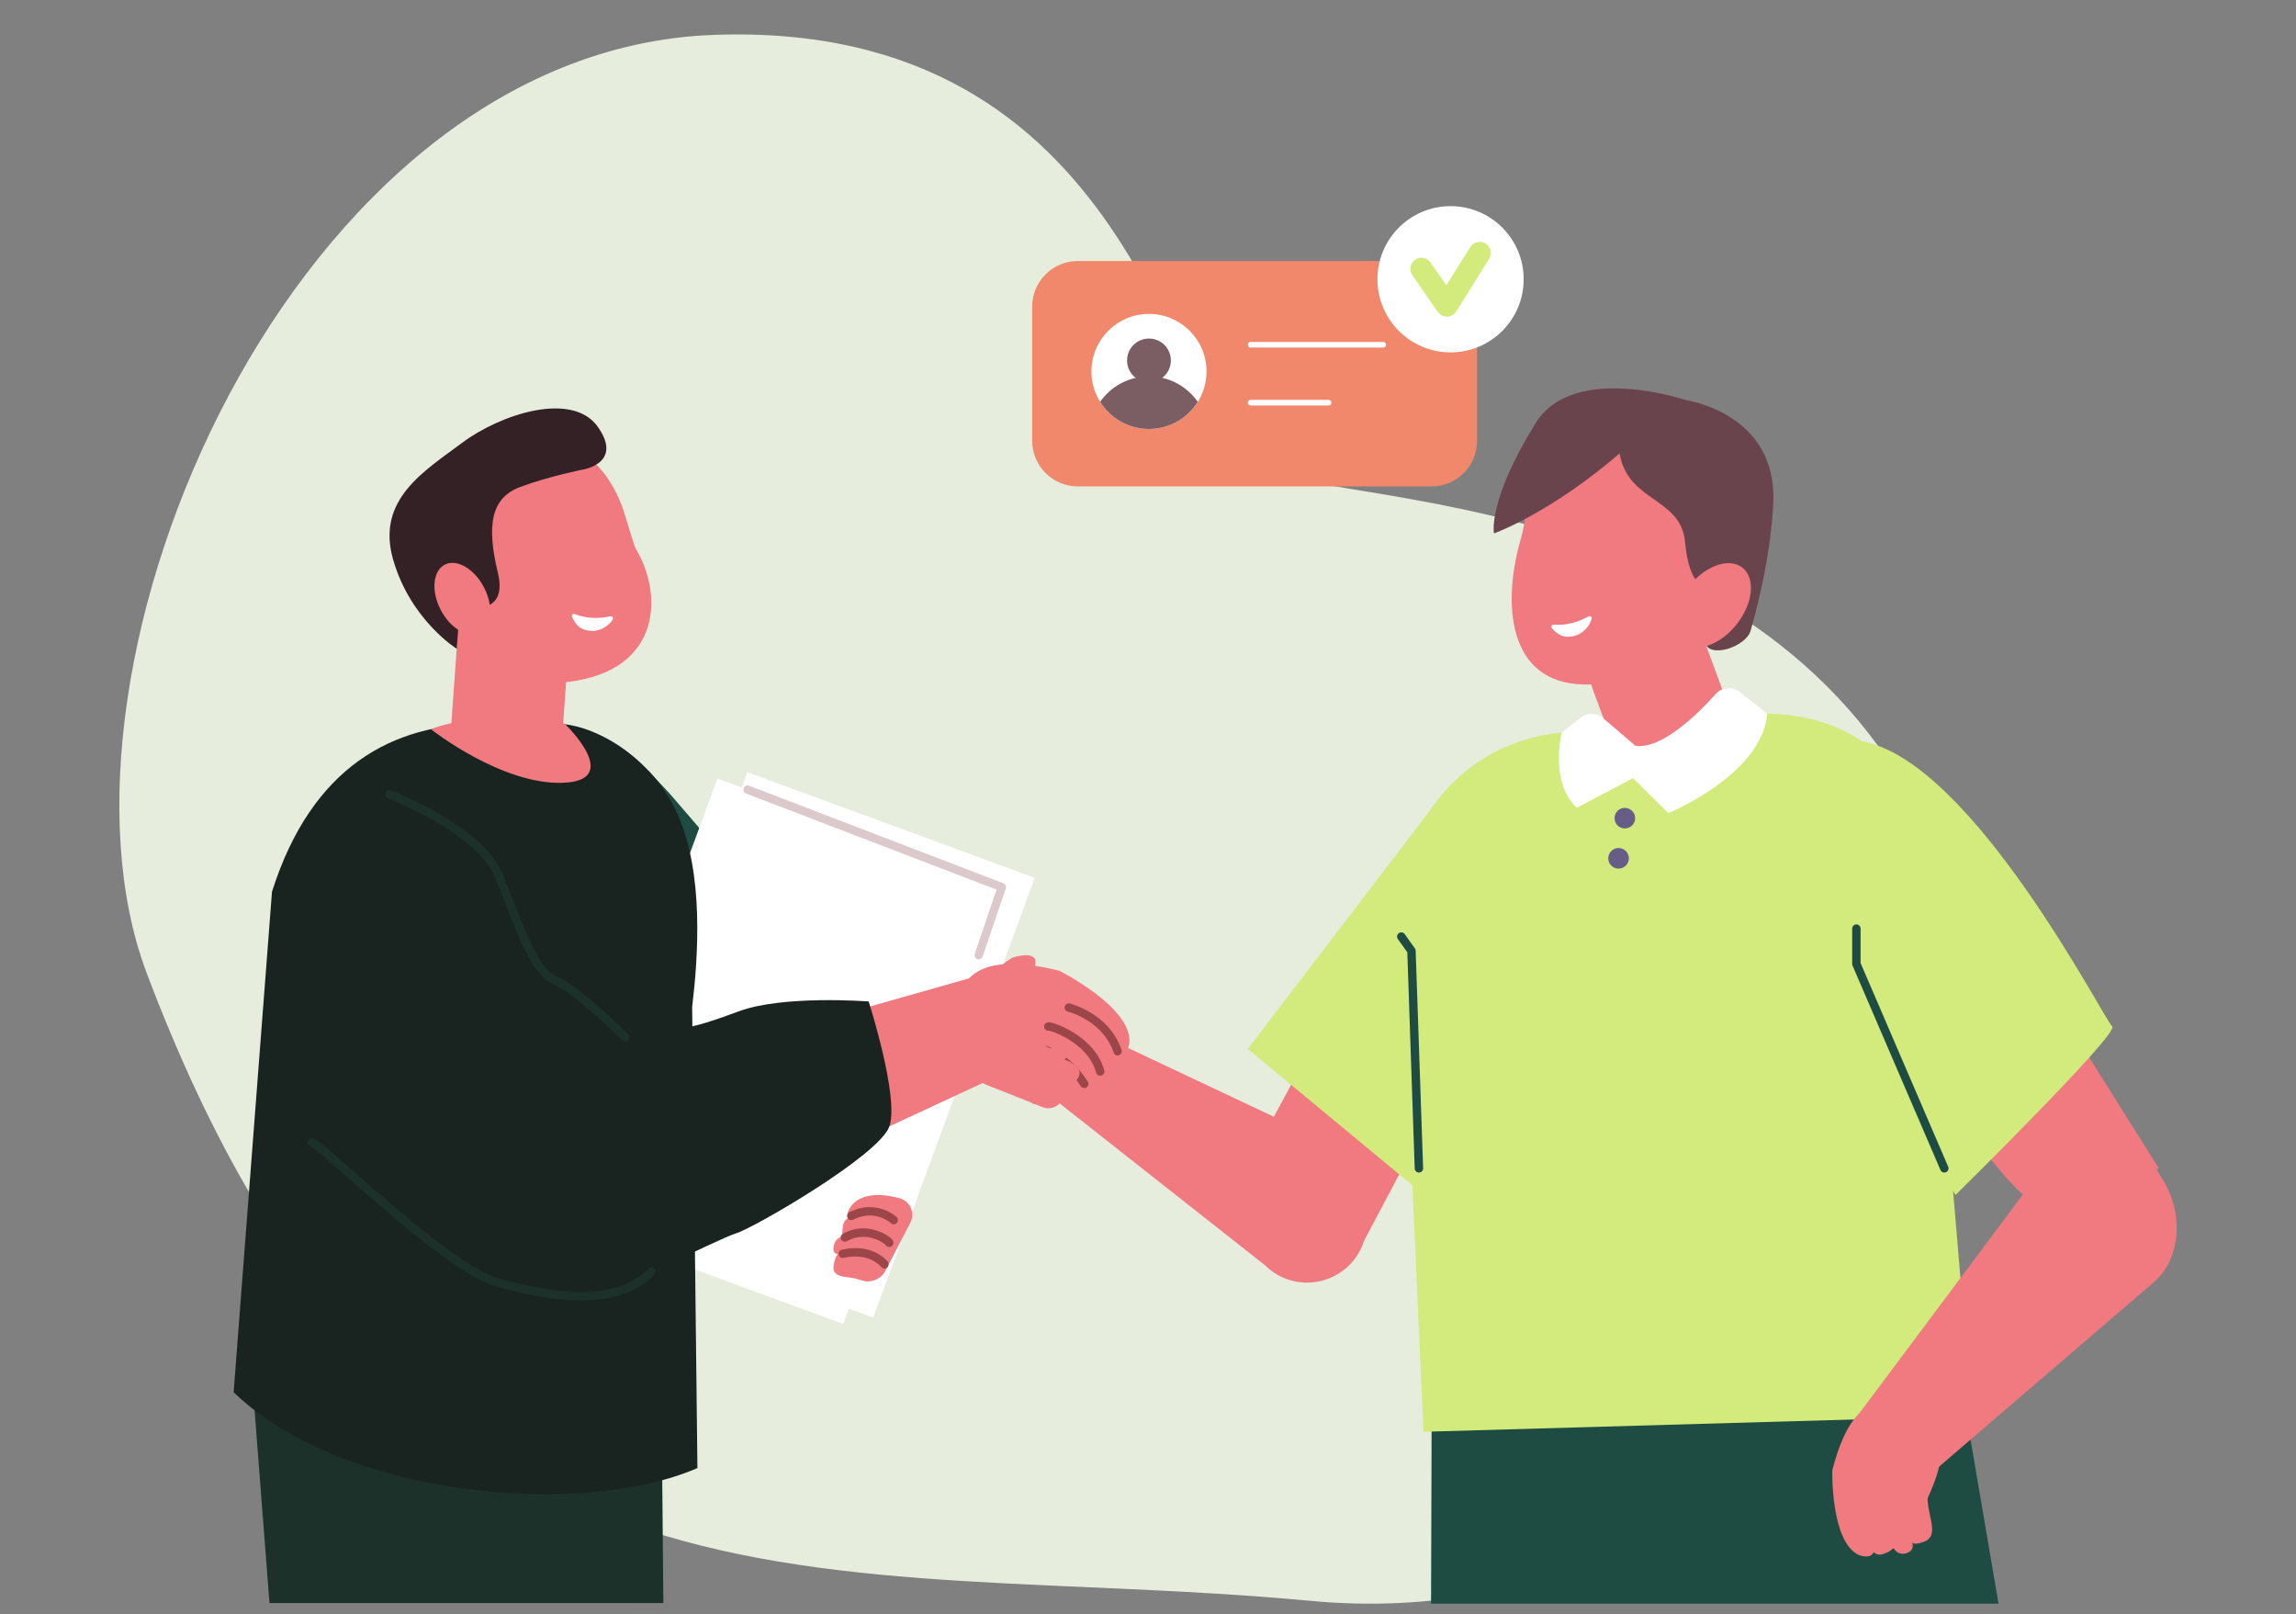 <?xml version="1.0" encoding="UTF-8"?><svg id="Calque_1" xmlns="http://www.w3.org/2000/svg" viewBox="0 0 500 351.43"><rect x="0" y="0" width="500" height="351.43" fill="#808080" stroke="none"/><path d="M31.94,211.84C6.84,145.32,63.62,11.03,155.33,7.6c91.69-3.43,100.09,83.31,115.18,93.12,15.1,9.82,107.72,3.23,146.38,74.17,38.65,70.94-25.98,183.57-131.48,173.65-105.5-9.92-196.56,14.05-253.47-136.7h0Z" style="fill:#e6eddd;"/><path d="M311.74,105.9h-77.03c-5.48,0-9.93-4.44-9.93-9.93v-29.21c0-5.48,4.44-9.93,9.93-9.93h77.03c5.48,0,9.93,4.44,9.93,9.93v29.21c0,5.48-4.45,9.93-9.93,9.93h0Z" style="fill:#f1886b;"/><path d="M262.74,80.87c0,6.92-5.61,12.53-12.53,12.53s-12.53-5.61-12.53-12.53,5.61-12.53,12.53-12.53,12.53,5.61,12.53,12.53h0Z" style="fill:#fff;"/><path d="M254.98,78.48c0,2.63-2.14,4.77-4.77,4.77s-4.77-2.13-4.77-4.77,2.13-4.77,4.77-4.77,4.77,2.13,4.77,4.77h0Z" style="fill:#7a5e64;"/><path d="M250.21,81.94c-4.4,0-8.28,2.19-10.63,5.54,2.21,3.55,6.14,5.92,10.63,5.92s8.42-2.37,10.63-5.92c-2.35-3.35-6.23-5.54-10.63-5.54h0Z" style="fill:#7a5e64;"/><path d="M272.34,75.67h28.89c.34,0,.61-.27.61-.61s-.27-.61-.61-.61h-28.89c-.34,0-.61.27-.61.61s.27.61.61.61" style="fill:#fff;"/><path d="M272.34,88.28h16.99c.34,0,.61-.27.61-.61s-.27-.61-.61-.61h-16.99c-.34,0-.61.27-.61.61s.27.61.61.61" style="fill:#fff;"/><path d="M331.81,60.8c0,8.79-7.13,15.92-15.92,15.92s-15.92-7.13-15.92-15.92,7.13-15.92,15.92-15.92,15.92,7.13,15.92,15.92h0Z" style="fill:#fff;"/><path d="M309.04,58.87l5.53,8.01c.12.17.31.27.52.27.21,0,.4-.11.51-.29l7.16-11.46c.18-.29.09-.67-.2-.85-.29-.18-.67-.09-.85.19l-6.67,10.67-5-7.24c-.19-.28-.58-.35-.85-.16-.28.19-.35.58-.16.85h0Z" style="fill:#d3ea7c; stroke:#d3ea7c; stroke-miterlimit:10; stroke-width:3.61px;"/><polygon points="162.76 168.13 225.34 191.12 190.16 286.88 127.58 263.89 162.76 168.13 162.76 168.13" style="fill:#fff;"/><polygon points="145.95 172.91 141.16 167.75 123.55 199.16 157.28 240.37 173.11 204.47 145.95 172.91 145.95 172.91" style="fill:#1e4c43;"/><polygon points="156.23 169.5 218.81 192.49 183.63 288.26 121.05 265.26 156.23 169.5 156.23 169.5" style="fill:#fff;"/><polygon points="55.14 303.12 58.68 349.01 144.46 349.01 143.82 279.1 55.14 303.12 55.14 303.12" style="fill:#1d312b;"/><path d="M151.89,319.63c-25.69,11.09-77.53,6.2-101.01-16.51l8.35-108.97c8.69-27.38,26.45-36.57,46.14-36.57h15.8c8.26,0,20.79,7.28,26.33,19.56,5.89,13.05,4.51,31.45,3.23,42.1l1.15,100.38h0Z" style="fill:#192420;"/><polygon points="140.94 269.75 223.69 231.28 212.99 212.45 144.93 231.77 140.94 269.75 140.94 269.75" style="fill:#f07a7f;"/><path d="M301.91,254.7l-67.99-32.07-7.93,13.85,49.5,39c6.92,6.85,18.62,3.95,21.55-5.34l4.87-15.45h0Z" style="fill:#f07a7f;"/><polygon points="312.51 178.13 274.39 248.73 297.04 270.15 327.69 212.35 312.51 178.13 312.51 178.13" style="fill:#f07a7f;"/><polygon points="427.07 301.38 435.22 349.16 311.64 349.16 311.86 279.98 427.07 301.38 427.07 301.38" style="fill:#1e4c43;"/><path d="M310,311.73l119.47-3.42-10.02-118.41c-1.09-24.36-17.61-36.69-41.53-34.25l-38.28,3.9c-20.69,2.11-35.61,19.63-34.66,40.71l5.01,111.46h0Z" style="fill:#d3ea7c;"/><path d="M231.02,227.31c.7-7.67-.39-15.98-.39-15.98-20.5-5.02-22.24,3.89-22.94,11.56-.7,7.67,5.46,11.31,15.58,12.24,10.12.92,7.05-.15,7.75-7.81h0Z" style="fill:#f07a7f;"/><path d="M230.63,211.33s15.8,7.89,15.33,15.61c0,0-.42,3.28-2.41,2.74,0,0,.6,1.2-.5,2.28-1.68,1.65-2.7,1.63-2.7,1.63,0,0,1.59,2.1-.71,3.79-1.49,1.09-2.68-.38-2.68-.38,0,0,.76.56-1.4,2.51-2.16,1.95-4.15.33-6.95-2.1-2.8-2.43-8.25-5.18-8.25-5.18l10.27-20.9h0Z" style="fill:#f07a7f;"/><path d="M224.04,228.41l.03-.25-.03.25h0s.03-.25.03-.25l-.03.25s1.72.21,3.96,1.32c2.24,1.11,5.03,3.11,7.34,6.74.26.43.83.55,1.26.28s.56-.83.28-1.26c-2.54-4-5.68-6.24-8.18-7.45-2.51-1.22-4.38-1.43-4.45-1.44-.5-.06-.96.31-1.01.81-.06.5.3.95.8,1.01h0Z" style="fill:#9c464a;"/><path d="M228.76,224.26l-.44-.7.15.82c.06-.01.15-.03.3-.12l-.44-.7.15.82-.1-.61v.62h.1s-.1-.62-.1-.62v.62-.24l-.03.24h.03s0-.24,0-.24l-.03.24s.26.04.56.13c1.08.32,3.21,1.23,5.21,2.73,2.01,1.5,3.86,3.59,4.59,6.28.14.49.63.77,1.12.64.49-.13.78-.63.64-1.12-.5-1.87-1.45-3.46-2.59-4.78-1.7-1.99-3.81-3.39-5.6-4.31-.9-.46-1.71-.8-2.36-1.03-.33-.11-.62-.2-.86-.26-.25-.06-.43-.1-.68-.11-.06,0-.12,0-.21.02-.09.02-.21.04-.37.14-.43.27-.56.83-.28,1.26.27.43.83.55,1.26.29h0Z" style="fill:#9c464a;"/><path d="M232.66,220.27l.1-.87-.18.86h.08s.1-.86.1-.86l-.18.86h0c.24.06,2.21.61,4.35,1.99,2.15,1.38,4.46,3.56,5.59,6.92.15.48.68.74,1.15.58.48-.16.74-.68.57-1.16-1.34-4.02-4.17-6.55-6.62-8.05-1.23-.76-2.37-1.26-3.21-1.59-.42-.16-.77-.28-1.02-.35-.13-.04-.23-.07-.3-.09l-.09-.02h-.03s-.03-.01-.03-.01h-.09c-.5-.07-.95.29-1.01.79-.06.5.3.95.8,1.01h0Z" style="fill:#9c464a;"/><path d="M112.61,164.01l9.47,1.3,2.43-34.1-24.49,2.04-1.91,26.84c-.27,3.81,10.69,4.23,14.5,3.91h0Z" style="fill:#f07a7f;"/><path d="M93.3,129.36c4.31,14.32,17.5,20.7,30.43,19.11,20.91-2.57,20.47-19.74,14.63-29.15-.17-.27-2.13-6.73-2.22-7.04-4.31-14.32-15.53-19.43-28.02-15.66-12.5,3.76-19.13,18.42-14.82,32.74h0Z" style="fill:#f07a7f;"/><path d="M414.76,166.16l55.36,88.21s-22.66,6.62-23.08,7.37c-6.26,10.91-50.26-66.3-50.26-66.3l17.99-29.27h0Z" style="fill:#f07a7f;"/><path d="M469.13,279.09l-53.39,45.84-10.78-17.29,41.05-54.91,15.3-11.72,9.73,15.9c4.62,7.53,3.77,17.3-1.91,22.17h0Z" style="fill:#f07a7f;"/><path d="M411.31,327.08c-6.26-2.63-12.29-6.93-12.29-6.93,4.58-18.05,12.25-15.72,18.51-13.08,6.27,2.63,6.55,8.95,3.08,17.22-3.47,8.26-3.04,5.43-9.3,2.8h0Z" style="fill:#f07a7f;"/><path d="M399.02,320.15s-.4,15.59,5.81,18.42c0,0,2.74,1.04,3.14-.74,0,0,.68.96,1.98.56,1.98-.62,2.39-1.43,2.39-1.43,0,0,.98,2.12,3.25,1.02,1.46-.71.81-2.24.81-2.24,0,0,.12.82,2.53-.05,2.42-.88,1.98-3.09,1.25-6.29-.73-3.19-.61-8.57-.61-8.57l-20.54-.67h0Z" style="fill:#f07a7f;"/><path d="M413.46,321.46c-.03.08-.74,1.88-.74,4.7,0,2.4.52,5.55,2.44,8.92.25.44.8.59,1.25.34.44-.25.59-.81.34-1.24-1.74-3.07-2.21-5.87-2.21-8.02,0-1.26.16-2.28.32-2.98.08-.35.15-.62.21-.8.03-.09.05-.16.07-.2l.02-.04h0s-.26-.11-.26-.11l.26.11h0s-.26-.11-.26-.11l.26.11c.19-.47-.04-1-.51-1.18-.47-.19-1,.04-1.19.51h0Z" style="fill:#f07a7f;"/><path d="M409.01,322.57c-.22.14-.27.24-.33.32-.09.14-.13.24-.16.34-.12.34-.21.8-.3,1.43-.09.62-.15,1.4-.15,2.26,0,1.48.17,3.24.72,5,.55,1.76,1.48,3.53,3,4.97.37.35.95.33,1.29-.04.35-.37.33-.94-.03-1.29-1.25-1.17-2.03-2.65-2.51-4.18-.48-1.53-.63-3.12-.63-4.46,0-.95.08-1.78.17-2.36.05-.29.1-.51.14-.64l.03-.08v-.02s-.35-.15-.35-.15l.32.2.03-.05-.36-.15.32.2-.68-.43.4.7c.22-.14.25-.23.28-.27l-.68-.43.4.7c.44-.25.58-.81.33-1.25-.25-.44-.81-.59-1.25-.34h0Z" style="fill:#f07a7f;"/><path d="M403.54,324.81l-.03.08-.02.07c-.07.27-.36,1.57-.36,3.42,0,1.34.15,2.95.68,4.63.52,1.68,1.43,3.43,2.91,5,.35.37.92.38,1.29.04.37-.35.38-.93.03-1.29-1.27-1.34-2.03-2.82-2.5-4.29-.45-1.46-.6-2.89-.6-4.09,0-.89.09-1.65.16-2.18.03-.26.08-.47.1-.61l.03-.15v-.03s-.17-.05-.17-.05l.18.05h0s-.18-.05-.18-.05l.18.05-.7-.2.7.21v-.02l-.7-.2.7.21-.85-.26.83.33.03-.07-.85-.26.83.33c.18-.47-.04-1-.51-1.19-.47-.19-1,.04-1.19.51h0Z" style="fill:#f07a7f;"/><path d="M214.72,236.15c-2.32-.92-3.17-3.75-1.77-5.81,1.98-2.92,5.11-6.26,8.92-5.95,0,0,2.87.38,2.68,1.74,0,0,.95-.38,2.02.41,1.65,1.21,1.77,1.91,1.77,1.91,0,0,1.59-1.04,3.34.6,1.14,1.06.04,1.83.04,1.83,0,0,.38-.51,2.34,1.04,1.97,1.55.85,2.87-.85,4.73-.73.8-1.44,1.93-2.01,2.96-.8,1.45-2.58,2.06-4.12,1.45l-12.36-4.91h0Z" style="fill:#f07a7f;"/><path d="M226.26,239.39l-.4.03.4-.02h0s-.4.02-.4.02l.4-.02v-.07c0-.29.04-1.41.7-2.76s1.91-2.97,4.43-4.31c.44-.24.62-.79.38-1.23-.24-.45-.79-.61-1.23-.38-2.85,1.51-4.41,3.45-5.22,5.13-.81,1.68-.89,3.08-.89,3.56,0,.1,0,.16,0,.18.03.5.46.88.97.85.5-.03.89-.47.85-.97h0Z" style="fill:#f07a7f;"/><path d="M221.99,235.85l-.61.58.79-.31c-.03-.06-.07-.15-.18-.27l-.61.58.79-.31-.63.25.68-.08s0-.07-.04-.17l-.63.25.68-.08-.33.04.33-.02v-.02l-.33.04.33-.02h-.02s.02,0,.02,0h0s-.02,0-.02,0h.02s0-.18.06-.38c.15-.72.62-2.09,1.59-3.31.97-1.23,2.37-2.33,4.48-2.75.5-.1.82-.58.72-1.07-.09-.5-.57-.82-1.07-.72-2.97.57-4.9,2.34-6.04,4.06-.57.86-.96,1.72-1.21,2.44-.12.36-.21.69-.26.98-.06.29-.09.52-.09.76,0,.08,0,.17.02.28.02.06.03.12.06.21.03.08.09.19.21.32.34.36.92.38,1.29.03.36-.35.38-.93.03-1.29h0Z" style="fill:#f07a7f;"/><path d="M218.1,233.27h-.83l.83.07v-.07h-.83l.83.07-.23-.02.23.02h0s-.23-.02-.23-.02l.23.02c0-.08.19-1.37,1.02-2.73.85-1.37,2.27-2.83,4.98-3.51.49-.12.79-.62.66-1.11-.12-.49-.62-.79-1.1-.66-3.28.81-5.19,2.77-6.18,4.5-.5.86-.8,1.67-.97,2.28-.09.3-.14.56-.17.74-.02.09-.03.17-.03.23l-.02.08v.12c0,.5.4.91.91.91s.91-.41.91-.91h0Z" style="fill:#f07a7f;"/><path d="M198.25,266.19c1.1-2.12-.05-4.7-2.36-5.32-3.27-.87-7.63-1.33-10.19,1.29,0,0-1.84,2.08-.85,2.94,0,0-.92.32-1.21,1.56-.44,1.91-.09,2.5-.09,2.5,0,0-1.8.24-2.05,2.53-.16,1.48,1.12,1.35,1.12,1.35,0,0-.59-.14-1.04,2.22-.45,2.36,1.18,2.61,3.57,2.9.78.09,1.66.33,2.51.6,2,.66,4.18-.23,5.16-2.1l5.43-10.46h0Z" style="fill:#f07a7f;"/><path d="M193.34,274.7c-.04-.06-.62-.8-1.77-1.52-1.16-.73-2.92-1.45-5.28-1.44-.91,0-1.89.11-2.97.35-.49.11-.8.6-.68,1.09.11.49.6.8,1.09.69.94-.22,1.8-.3,2.56-.3,1.98,0,3.38.59,4.3,1.17.46.29.8.57,1.01.78.11.1.19.19.23.24l.05.06h0s.27-.2.27-.2l-.27.21h0s.27-.21.27-.21l-.27.21c.3.4.87.48,1.27.17.4-.31.48-.88.17-1.28h0Z" style="fill:#9c464a;"/><path d="M194.58,270.58c0-.18-.04-.29-.08-.37-.07-.16-.13-.23-.19-.31-.1-.13-.21-.24-.35-.36-.47-.4-1.24-.9-2.27-1.33-1.02-.43-2.3-.77-3.73-.77-1.39,0-2.91.33-4.42,1.2-.44.25-.59.81-.34,1.25.25.44.81.59,1.25.34,1.23-.7,2.41-.95,3.51-.95,1.43,0,2.72.44,3.64.91.45.24.82.48,1.05.66.11.09.19.16.21.19h0s.36-.28.36-.28l-.4.22.04.07.36-.29-.4.22.71-.38h-.8c0,.25.07.33.09.38l.71-.38h-.8c0,.5.41.91.91.91s.91-.41.91-.91h0Z" style="fill:#9c464a;"/><path d="M195.39,265.1l-.07-.07-.05-.05c-.08-.08-.26-.23-.55-.44-.88-.63-2.75-1.72-5.32-1.73-1.33,0-2.84.31-4.42,1.11-.45.23-.63.78-.41,1.23.23.45.78.63,1.23.4,1.34-.68,2.54-.91,3.6-.91,1.4,0,2.57.42,3.39.85.41.21.73.43.94.59.11.08.19.14.24.19l.04.04h0s.19-.2.19-.2l-.2.2h0s.19-.2.19-.2l-.2.2.53-.54-.54.52h0s.53-.52.53-.52l-.54.52.62-.6-.64.58.02.02.62-.6-.64.58.67-.61-.73.54.06.06.67-.61-.73.54c.31.4.88.48,1.28.18.4-.3.48-.88.18-1.28h0Z" style="fill:#9c464a;"/><path d="M220.53,208.47s-4.56,2.53-3.34,4.51c1.22,1.99,8.16-2.71,8.16-2.71,0,0,1.46-3.6-4.81-1.8h0Z" style="fill:#f07a7f;"/><path d="M189.17,218.04s-18.6-1.46-28.36,2.17c-9.76,3.62-17.15,6.12-29.97,2.43-12.82-3.69-47.3-36.01-47.3-36.01,0,0-23.29,28.8-13,55.56,10.29,26.76,47.48,41.39,53.98,41.03,6.5-.36,32.14-13.66,35.75-14.69,3.61-1.02,31.25-16.99,33.42-23.31,2.16-6.32-4.52-27.18-4.52-27.18h0Z" style="fill:#192420;"/><path d="M93.83,158.76s15.38,12.15,28.74,11.67c13.36-.48.43-12.84.43-12.84,0,0-18.69-3.09-29.17,1.18h0Z" style="fill:#f07a7f;"/><path d="M371.94,164.15l-18.44,3.76-12.94-34.86,26.2-5.33,10.18,27.44c1.44,3.9-.93,8.17-5,9h0Z" style="fill:#f07a7f;"/><path d="M373.75,129.58c-4.21,14.21-16.63,19.68-28.86,19.44-16.71-.33-17.82-17.81-13.61-32.02,1.08-3.62,2.13-15.1,4.17-17.9,5.96-8.18,15.95-4.13,24.69-1.54,11.73,3.47,17.82,17.81,13.61,32.02h0Z" style="fill:#f07a7f;"/><path d="M360.21,144.59l-11.11,11.44-2.39-6.46s7.1-.85,13.51-4.98h0Z" style="fill:#f07a7f;"/><path d="M371.76,127.78s-3.87.53-4.81-9.78c-.93-10.31-13.82-8.46-14.45-21.22-.64-12.76,14.65-9.65,14.65-9.65,0,0,19.99,2.78,19.01,22.5-.51,10.11-2.8,20.21-4.92,27.66-1.01,3.54-9,6.18-9.94,2.63l.47-12.14h0Z" style="fill:#69444d;"/><path d="M378.23,135.88c-3.55,4.53-8.77,6.37-11.65,4.1-2.89-2.26-2.35-7.77,1.2-12.3,3.56-4.53,8.77-6.37,11.66-4.1,2.89,2.26,2.35,7.77-1.21,12.3h0Z" style="fill:#f07a7f;"/><path d="M345.95,134.19c.33-.18.74.11.66.48-.21,1.12-1.5,3.14-3.57,3.73-2.88.82-4.16-.65-5.09-1.62-.29-.31-.05-.8.37-.77,3.11.21,5.52-.69,7.63-1.81h0Z" style="fill:#fff;"/><path d="M132.96,134.19c.38-.08.67.32.5.65-.54,1.01-2.35,2.57-4.5,2.52-2.99-.06-3.78-1.84-4.39-3.03-.19-.38.18-.78.57-.63,2.91,1.1,5.49.95,7.82.49h0Z" style="fill:#fff;"/><path d="M349.12,157.58s-4.1,8.37,6.5,10.33c10.58,1.96,27.3-12.56,27.3-12.56l-13.17-2.43-20.62,4.66h0Z" style="fill:#f07a7f;"/><path d="M100.11,131.95s10.79,3.08,8.32-7.19c-2.56-10.65-1.43-16.41,4.92-18.76,6.35-2.35,13.56-3.76,13.56-3.76,0,0,8.88-1.35,3.29-9.29-5.59-7.94-21.32-2.71-29.52,3.43-8.2,6.14-18.86,12.35-15.06,25.49,3.79,13.14,13.85,19.39,13.85,19.39l.66-9.31h0Z" style="fill:#332125;"/><path d="M95.97,132.78c2.12,4.08,5.95,6.3,8.55,4.95,2.6-1.35,3-5.75.88-9.84-2.12-4.08-5.95-6.3-8.55-4.95-2.6,1.35-3,5.75-.88,9.84h0Z" style="fill:#f07a7f;"/><path d="M67.76,249.63l.06-.36-.14.34.08.02.06-.36-.14.34s.28.15.6.39c.61.45,1.55,1.23,2.72,2.23,4.09,3.51,11,9.82,18.05,15.56,3.53,2.87,7.09,5.61,10.37,7.8,3.29,2.19,6.27,3.84,8.76,4.53,5.75,1.59,12.26,2.99,18.37,3,3.06,0,6.02-.35,8.73-1.23,2.71-.88,5.18-2.29,7.2-4.39.35-.36.34-.94-.03-1.29-.36-.35-.94-.34-1.29.03-1.79,1.86-3.97,3.12-6.45,3.92-2.48.8-5.25,1.14-8.17,1.14-5.83,0-12.21-1.36-17.88-2.93-1.31-.36-2.94-1.1-4.73-2.12-6.3-3.57-14.74-10.55-21.77-16.67-3.52-3.06-6.7-5.9-9.13-8.01-1.21-1.05-2.23-1.92-3.03-2.55-.4-.31-.74-.57-1.03-.76-.15-.1-.28-.18-.42-.25-.14-.07-.27-.14-.49-.18-.5-.09-.97.25-1.06.74-.09.5.25.97.74,1.06h0Z" style="fill:#1d312b;"/><path d="M84.48,173.76s.07.03.21.08c1.05.42,5.88,2.44,10.9,5.46,2.51,1.51,5.07,3.27,7.22,5.19,2.15,1.92,3.88,4.01,4.78,6.11,2.08,4.84,3.93,10.14,5.92,14.53,1,2.2,2.03,4.17,3.16,5.76,1.14,1.59,2.39,2.82,3.9,3.44,1.12.45,2.68,1.44,4.3,2.68,2.45,1.85,5.12,4.23,7.16,6.14,1.02.96,1.89,1.8,2.5,2.4.31.3.55.54.71.7.16.16.25.25.25.25.35.36.93.36,1.29.01.36-.35.36-.93.01-1.29,0,0-2.56-2.6-5.76-5.46-1.6-1.43-3.36-2.93-5.06-4.21-1.7-1.28-3.31-2.34-4.72-2.91-1.02-.4-2.07-1.37-3.09-2.8-1.54-2.15-2.99-5.31-4.43-8.83-1.44-3.53-2.88-7.43-4.46-11.11-1.13-2.63-3.23-5.01-5.7-7.15-3.71-3.2-8.3-5.85-11.97-7.72-3.67-1.87-6.43-2.94-6.45-2.95-.47-.18-1,.05-1.18.52-.18.47.05,1,.52,1.18h0Z" style="fill:#1d312b;"/><path d="M382.91,190.48l42.94,69.7s35.85-35.3,34.12-36.71c-1.73-1.41-30.51-57.98-54.53-62.07-24.02-4.09-22.53,29.08-22.53,29.08h0Z" style="fill:#d3ea7c;"/><polygon points="271.73 228.38 310.14 260.18 334.87 208.08 314.12 172.91 271.73 228.38 271.73 228.38" style="fill:#d3ea7c;"/><path d="M325.34,116.14s12.49-4.44,28.11-18.06c9.64-8.42,13.7-10.95,13.7-10.95,0,0-24.48-8.33-32.74,5-10.55,17.04-9.07,24-9.07,24h0Z" style="fill:#69444d;"/><path d="M344.33,156.18l-4.23,3.33s-2.74,10.6,3.26,16.37l12.26-6.46,7.69,7.61s20.46-8.38,21.54-21.66l-6.04-4.75c-1.57-1.23-3.82-1.04-5.15.45-3.83,4.28-11.69,12.08-17.49,11.32l-7.17-6.12c-1.33-1.14-3.28-1.18-4.66-.09h0Z" style="fill:#fff;"/><path d="M424.25,254l-19.07-44.32v-7.5c0-.51-.41-.92-.91-.92s-.92.41-.92.92v7.69c0,.12.03.25.08.36l19.14,44.5c.21.47.74.68,1.21.48.46-.2.68-.74.48-1.21h0Z" style="fill:#1e4c43;"/><path d="M309.91,254.33l-1.62-47.35c0-.18-.07-.36-.17-.5l-2.21-3.1c-.3-.41-.87-.51-1.29-.21-.41.3-.5.87-.21,1.28l2.06,2.88,1.61,47.07c.02.51.44.91.95.89.5-.02.91-.44.89-.95h0Z" style="fill:#1e4c43;"/><path d="M356.09,178.13c0,1.24-1.01,2.24-2.25,2.24s-2.24-1-2.24-2.24,1.01-2.24,2.24-2.24,2.25,1,2.25,2.24h0Z" style="fill:#665e87;"/><path d="M354.72,186.87c0,1.24-1.01,2.24-2.25,2.24s-2.24-1-2.24-2.24,1.01-2.24,2.24-2.24,2.25,1,2.25,2.24h0Z" style="fill:#665e87;"/><path d="M162.48,172.77l54.54,20.92-4.75,13.99c-.16.48.09,1,.57,1.16.48.16.99-.09,1.15-.57l5.04-14.82c.15-.46-.08-.97-.54-1.15l-55.35-21.23c-.47-.18-1,.05-1.18.53-.18.47.05,1,.52,1.18h0Z" style="fill:#dbc9cc;"/></svg>